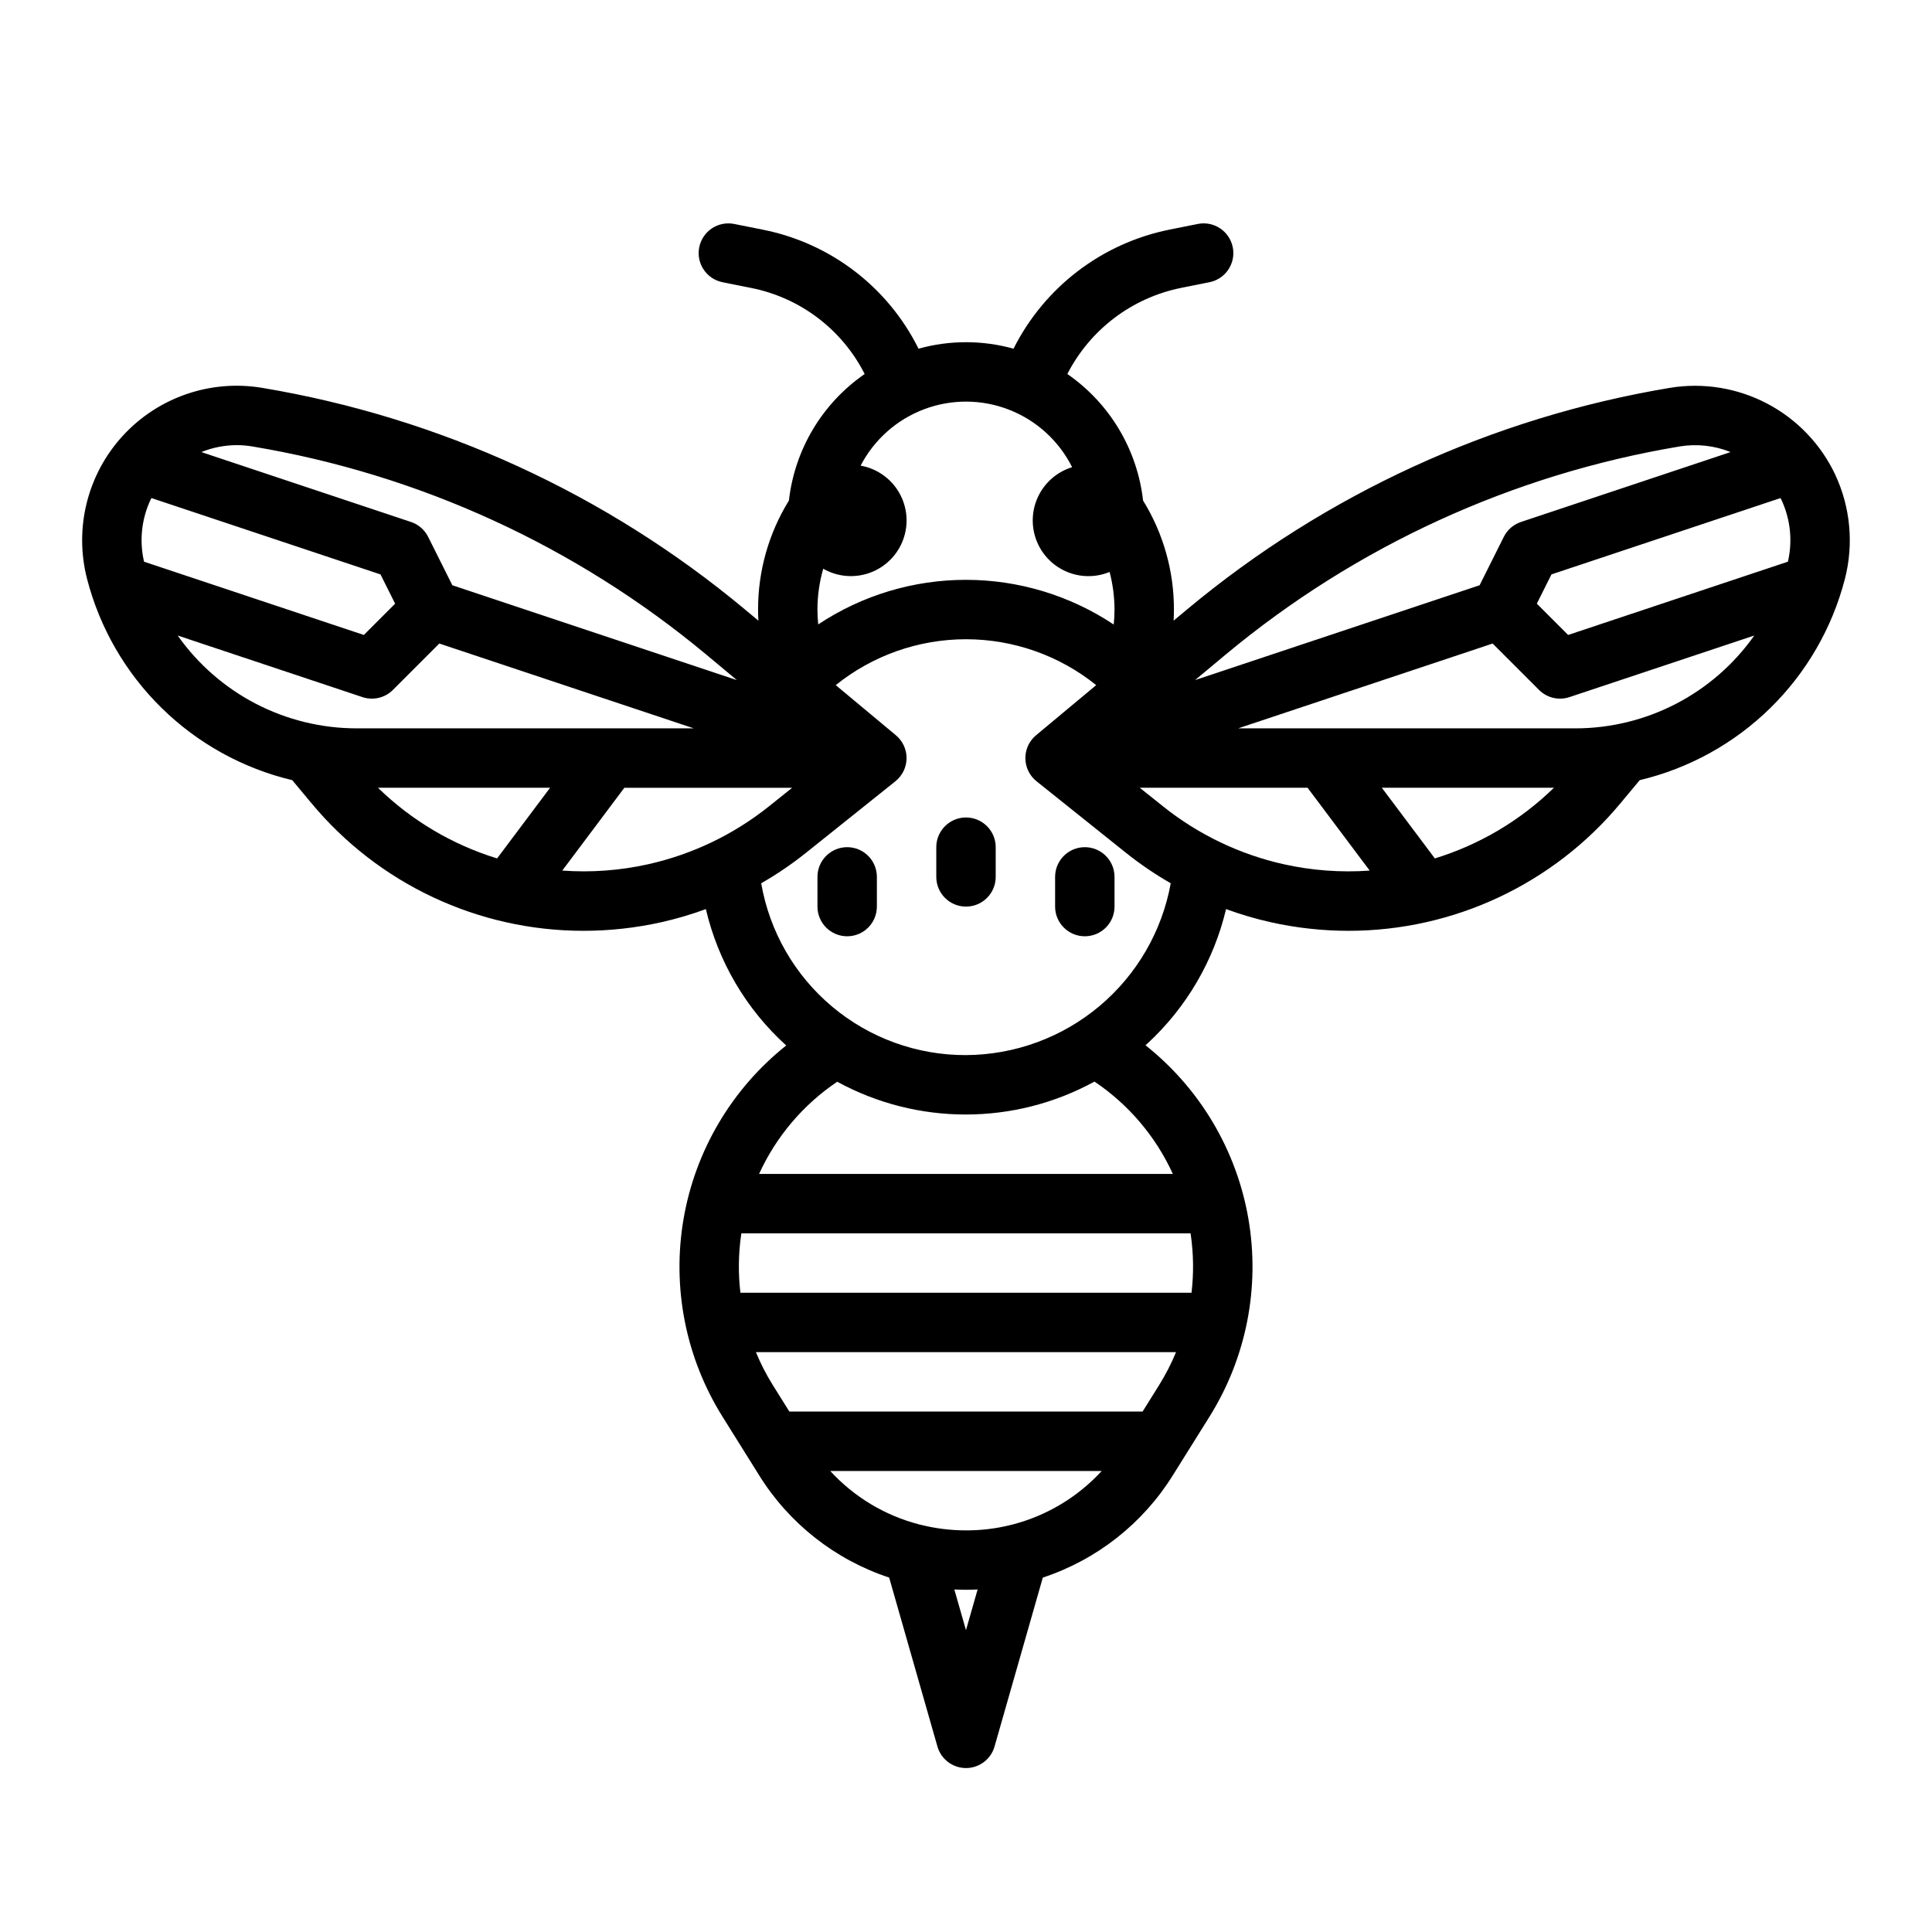 <?xml version="1.0" encoding="UTF-8"?>
<!-- Uploaded to: SVG Repo, www.svgrepo.com, Generator: SVG Repo Mixer Tools -->
<svg fill="#000000" width="800px" height="800px" version="1.1" viewBox="144 144 512 512" xmlns="http://www.w3.org/2000/svg">
 <g>
  <path d="m630.33 269.73c-3.82-8.059-10.156-14.652-18.051-18.793-7.898-4.141-16.926-5.598-25.723-4.156-47.062 7.856-91.191 28.09-127.85 58.625l-3.684 3.07c0.051-0.973 0.082-1.957 0.082-2.941 0.016-10.203-2.816-20.207-8.176-28.887-1.535-13.551-8.852-25.777-20.07-33.531 6.047-11.797 17.137-20.195 30.129-22.82l7.531-1.508h0.004c4.262-0.852 7.027-5 6.176-9.262-0.855-4.266-5-7.031-9.266-6.176l-7.531 1.508c-17.887 3.609-33.117 15.242-41.305 31.551-8.234-2.297-16.941-2.297-25.176 0-8.125-16.363-23.391-28.02-41.316-31.551l-7.535-1.508c-2.047-0.406-4.172 0.012-5.91 1.172-1.738 1.156-2.941 2.957-3.352 5.004-0.855 4.266 1.91 8.414 6.176 9.266l7.535 1.508h-0.004c13.02 2.566 24.133 10.98 30.133 22.816-11.219 7.754-18.539 19.98-20.074 33.531-5.359 8.68-8.191 18.684-8.176 28.887 0 0.984 0.035 1.969 0.086 2.945l-3.688-3.07v-0.004c-36.66-30.535-80.785-50.77-127.85-58.625-13.664-2.277-27.555 2.512-36.918 12.727-9.359 10.215-12.918 24.473-9.457 37.891 3.356 12.996 10.191 24.832 19.773 34.234 9.586 9.402 21.551 16.012 34.609 19.121l5.027 6.035v-0.004c17.805 21.469 44.242 33.891 72.129 33.891 6.926 0 13.828-0.758 20.586-2.262 4.031-0.902 7.996-2.066 11.871-3.492 3.262 13.934 10.691 26.539 21.293 36.145-14.402 11.457-24.086 27.812-27.203 45.949-3.117 18.137 0.551 36.789 10.305 52.395l9.691 15.504h-0.004c7.957 12.816 20.168 22.43 34.492 27.16l12.793 44.773v-0.004c0.965 3.379 4.055 5.711 7.57 5.711 3.512 0 6.602-2.332 7.566-5.711l12.793-44.773v0.004c14.324-4.731 26.535-14.344 34.492-27.16l9.691-15.504c9.762-15.621 13.426-34.293 10.293-52.445-3.129-18.152-12.84-34.516-27.27-45.961 0.184-0.164 0.371-0.32 0.555-0.492 10.316-9.535 17.559-21.926 20.801-35.594 3.879 1.426 7.848 2.594 11.883 3.492 6.758 1.504 13.664 2.262 20.586 2.266 27.891-0.004 54.324-12.426 72.129-33.895l5.027-6.035v0.004c13.062-3.106 25.027-9.719 34.609-19.117 9.582-9.402 16.418-21.242 19.773-34.238 2.375-9.246 1.457-19.027-2.602-27.664zm-14.477 6.266c0.074 0.148 0.16 0.289 0.23 0.441v-0.004c2.402 5.125 3.012 10.91 1.73 16.422l-58.246 19.414-8.293-8.293 3.879-7.754zm-26.711-13.684h0.004c4.543-0.75 9.207-0.234 13.48 1.492l-55.547 18.52c-1.98 0.656-3.617 2.078-4.551 3.945l-6.414 12.828-75.41 25.133 8.074-6.731h0.004c34.516-28.746 76.055-47.793 120.36-55.188zm-161.02 5.5 0.004-0.004c-3.856 1.184-7.062 3.891-8.871 7.496-1.809 3.602-2.062 7.793-0.707 11.59 1.359 3.797 4.215 6.875 7.898 8.512 3.684 1.641 7.879 1.703 11.609 0.168 0.855 3.25 1.293 6.598 1.301 9.961 0 1.336-0.074 2.656-0.203 3.973-11.602-7.719-25.223-11.84-39.152-11.844-13.934-0.008-27.559 4.102-39.164 11.812-0.129-1.305-0.203-2.617-0.203-3.941 0.004-3.66 0.52-7.301 1.527-10.816 3.777 2.168 8.32 2.555 12.41 1.059 4.094-1.5 7.312-4.727 8.797-8.82 1.488-4.094 1.09-8.637-1.09-12.41s-5.914-6.391-10.203-7.148c3.582-6.898 9.59-12.23 16.863-14.961 7.277-2.734 15.309-2.672 22.543 0.164 7.238 2.84 13.164 8.258 16.645 15.207zm-221.38-5.844c1.375 0 2.746 0.117 4.106 0.344 44.305 7.394 85.848 26.441 120.36 55.191l8.074 6.731-75.406-25.137-6.414-12.828c-0.93-1.867-2.57-3.289-4.551-3.945l-55.551-18.52c2.981-1.203 6.164-1.828 9.383-1.836zm-24.566 30.887c-1.281-5.512-0.672-11.297 1.727-16.422 0.07-0.152 0.156-0.297 0.23-0.441l60.703 20.234 3.879 7.754-8.293 8.293zm8.91 19.566 48.977 16.324c2.828 0.941 5.945 0.207 8.055-1.902l12.301-12.301 67.445 22.48h-89.332c-18.875 0-36.566-9.176-47.445-24.602zm53.09 40.344h45.605l-14.047 18.727h0.004c-11.863-3.644-22.684-10.062-31.566-18.727zm71.598 20.27c-7.469 1.664-15.137 2.227-22.766 1.676l16.453-21.945h44.473l-6.207 4.965v0.004c-9.352 7.457-20.281 12.691-31.957 15.301zm143.81 98.293c0.719 5.059 0.781 10.188 0.184 15.262h-119.55c-0.602-5.074-0.539-10.203 0.18-15.262 0.023-0.16 0.059-0.32 0.082-0.48h119.02c0.023 0.16 0.059 0.32 0.082 0.48zm-8.402 39.734-4.383 7.016h-93.609l-4.387-7.016c-1.734-2.781-3.234-5.699-4.481-8.727h111.34c-1.25 3.027-2.75 5.945-4.484 8.727zm-51.188 64.953-3.082-10.785c1.023 0.047 2.051 0.078 3.082 0.078s2.059-0.031 3.082-0.078zm0-26.449c-4.035 0-8.051-0.496-11.961-1.477-0.172-0.047-0.34-0.086-0.516-0.121-9.031-2.356-17.188-7.266-23.496-14.145h71.941c-9.242 10.07-22.301 15.785-35.969 15.742zm54.828-94.465h-109.66c4.519-9.895 11.684-18.348 20.707-24.43 21.25 11.594 46.941 11.582 68.18-0.039 9.051 6.082 16.238 14.551 20.766 24.469zm-54.828-31.488c-12.969 0.043-25.531-4.508-35.465-12.844-9.93-8.332-16.594-19.914-18.801-32.691 4.144-2.379 8.102-5.07 11.836-8.051l23.73-18.984c1.855-1.484 2.938-3.723 2.957-6.094 0.016-2.371-1.039-4.625-2.871-6.133l-15.898-13.25c9.781-7.871 21.957-12.16 34.512-12.16s24.73 4.289 34.512 12.16l-15.902 13.25v0.004c-0.418 0.344-0.801 0.73-1.141 1.152-1.305 1.633-1.91 3.715-1.68 5.789 0.23 2.074 1.273 3.977 2.906 5.281l23.73 18.984c3.734 2.981 7.695 5.672 11.84 8.051-2.309 12.73-9 24.254-18.91 32.57-9.91 8.316-22.418 12.902-35.355 12.965zm84.223-50.578h-0.004c-11.676-2.609-22.602-7.844-31.953-15.305l-6.207-4.965h44.469l16.461 21.949c-7.633 0.551-15.301-0.016-22.77-1.68zm40.031-1.547-14.047-18.723h45.613-0.004c-8.883 8.664-19.703 15.082-31.566 18.727zm37.203-34.465h-89.332l67.445-22.48 12.301 12.301v-0.004c2.109 2.109 5.227 2.844 8.055 1.902l48.98-16.32c-10.875 15.426-28.574 24.602-47.449 24.602z"/>
  <path d="m368.51 368.51c-4.348 0-7.875 3.523-7.875 7.871v7.871c0 4.348 3.527 7.871 7.875 7.871 4.348 0 7.871-3.523 7.871-7.871v-7.871c0-2.09-0.828-4.09-2.305-5.566-1.477-1.477-3.481-2.305-5.566-2.305z"/>
  <path d="m400 360.64c-4.348 0-7.875 3.527-7.875 7.875v7.871c0 4.348 3.527 7.871 7.875 7.871s7.871-3.523 7.871-7.871v-7.871c0-2.09-0.828-4.09-2.305-5.566-1.477-1.477-3.481-2.309-5.566-2.309z"/>
  <path d="m431.49 368.51c-4.348 0-7.875 3.523-7.875 7.871v7.871c0 4.348 3.527 7.871 7.875 7.871 4.348 0 7.871-3.523 7.871-7.871v-7.871c0-2.09-0.832-4.09-2.305-5.566-1.477-1.477-3.481-2.305-5.566-2.305z"/>
 </g>
</svg>